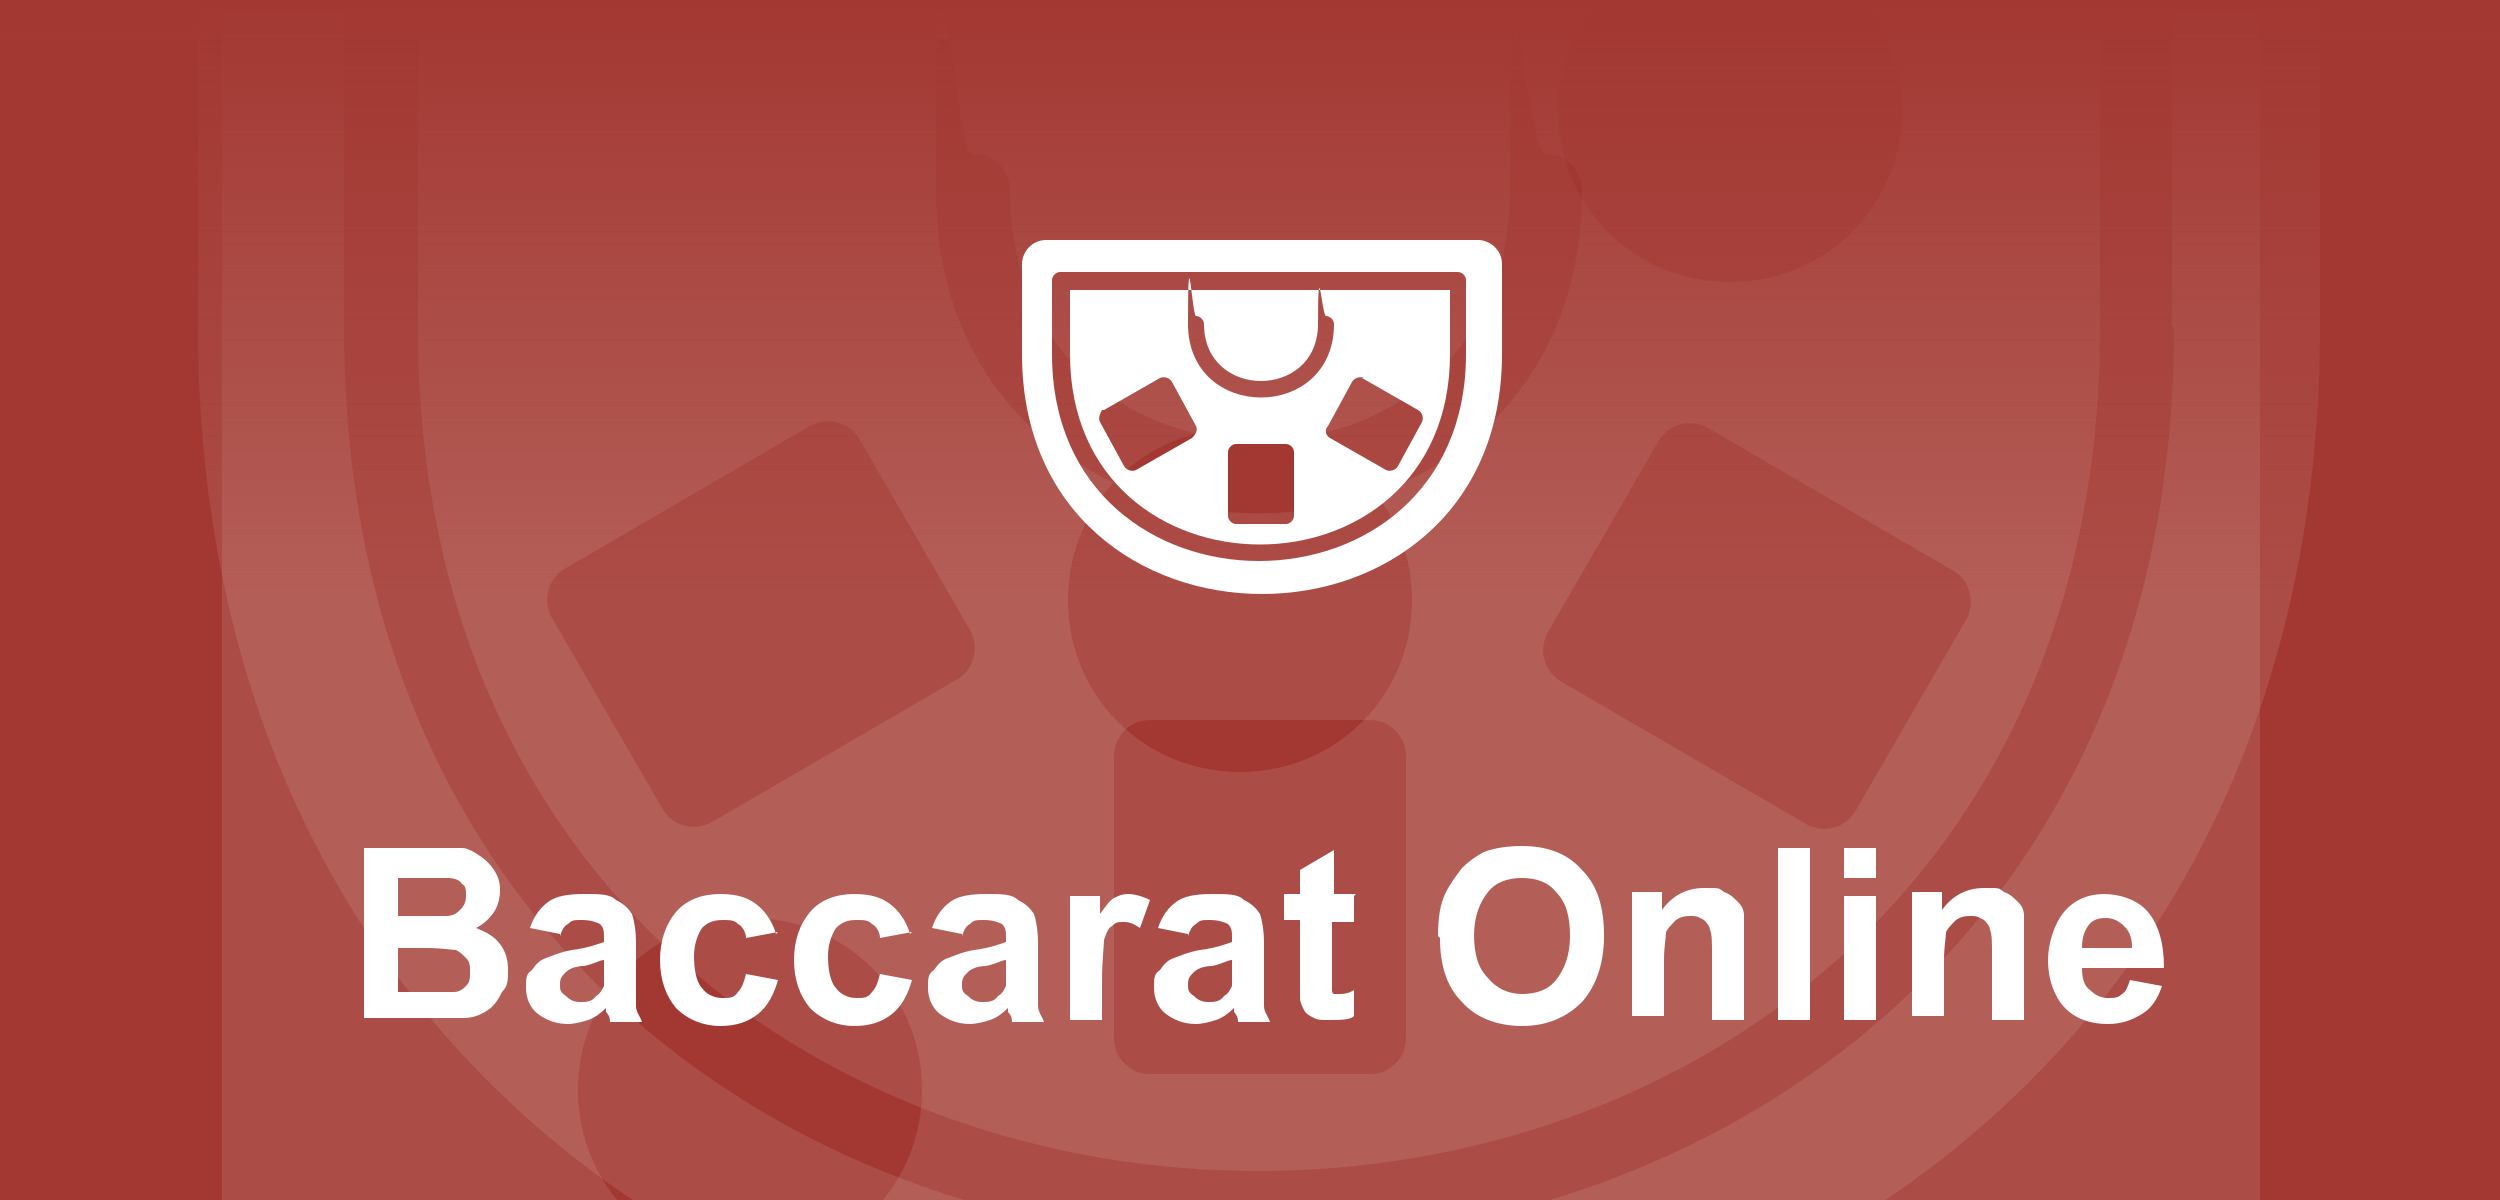 <?xml version="1.0" encoding="UTF-8"?>
<svg xmlns="http://www.w3.org/2000/svg" xmlns:xlink="http://www.w3.org/1999/xlink" id="Layer_1" data-name="Layer 1" version="1.1" viewBox="0 0 125 60">
  <defs>
    <style>
      .cls-1 {
        clip-path: url(#clippath);
      }

      .cls-2 {
        fill: none;
      }

      .cls-2, .cls-3, .cls-4, .cls-5 {
        stroke-width: 0px;
      }

      .cls-6 {
        opacity: .1;
      }

      .cls-3 {
        fill: url(#linear-gradient);
      }

      .cls-4 {
        fill: #a33832;
      }

      .cls-5 {
        fill: #fff;
      }
    </style>
    <clipPath id="clippath">
      <rect class="cls-2" y="0" width="125" height="60"></rect>
    </clipPath>
    <linearGradient id="linear-gradient" x1="62.5" y1="782" x2="62.5" y2="842" gradientTransform="translate(0 -782)" gradientUnits="userSpaceOnUse">
      <stop offset="0" stop-color="#a33832"></stop>
      <stop offset=".5" stop-color="#a33832" stop-opacity="0"></stop>
    </linearGradient>
  </defs>
  <g class="cls-1">
    <g>
      <rect class="cls-4" width="125" height="60"></rect>
      <g class="cls-6">
        <path class="cls-5" d="M95.4-21H28.6c-9.7,0-17.5,7.9-17.5,17.5V63.5c0,9.7,7.9,17.5,17.5,17.5h66.9c9.7,0,17.5-7.9,17.5-17.5V-3.4c0-9.7-7.9-17.5-17.5-17.5h0ZM37.5,63.1c-4.8,0-8.6-3.8-8.6-8.6s3.8-8.6,8.6-8.6,8.6,3.8,8.6,8.6-3.8,8.6-8.6,8.6ZM62,38.6c-4.8,0-8.6-3.8-8.6-8.6s3.8-8.6,8.6-8.6,8.6,3.8,8.6,8.6-3.8,8.6-8.6,8.6ZM86.5,14.1c-4.8,0-8.6-3.8-8.6-8.6s3.8-8.6,8.6-8.6,8.6,3.8,8.6,8.6-3.8,8.6-8.6,8.6Z"></path>
      </g>
      <g class="cls-6">
        <path class="cls-5" d="M20.9,16.4c0,56.3,84.1,56.1,84.1,0V2H20.9v14.4ZM70.3,51.9c0,1-.8,1.8-1.8,1.8h-11c-1,0-1.8-.8-1.8-1.8v-14.1c0-1,.8-1.8,1.8-1.8h11c1,0,1.8.8,1.8,1.8v14.1ZM85.4,21.4l12.2,7.1c.9.5,1.2,1.6.7,2.5l-5.5,9.5c-.5.9-1.6,1.2-2.5.7l-12.2-7.1c-.9-.5-1.2-1.6-.7-2.5l5.5-9.5c.5-.9,1.6-1.2,2.5-.7ZM48.7,7.7c1,0,1.8.8,1.8,1.8,0,16.8,25,16.6,25,0s.8-1.8,1.8-1.8,1.8.8,1.8,1.8c0,21.5-32.3,21.6-32.3,0s.8-1.8,1.8-1.8h0ZM28.3,28.4l12.2-7.1c.9-.5,2-.2,2.5.7l5.5,9.5c.5.9.2,2-.7,2.5l-12.2,7.1c-.9.5-2,.2-2.5-.7l-5.5-9.5c-.5-.9-.2-2,.7-2.5Z"></path>
        <path class="cls-5" d="M110.6-9H15.4c-3,0-5.5,2.5-5.5,5.5v19.8c0,70.6,106.1,70.6,106.1,0V-3.5c0-3-2.5-5.5-5.5-5.5ZM108.7,16.4c0,60.8-91.5,61.2-91.5,0V.1c0-1,.8-1.8,1.8-1.8h87.8c1,0,1.8.8,1.8,1.8v16.2h0Z"></path>
      </g>
      <rect class="cls-3" width="125" height="60"></rect>
      <path class="cls-5" d="M18.2,42.4h3.4c.7,0,1.2,0,1.5,0,.3,0,.6.2.9.4.3.2.5.4.7.7.2.3.3.6.3,1s-.1.8-.3,1.1c-.2.3-.5.6-.9.8.5.2.9.4,1.2.8.3.4.4.8.4,1.3s0,.8-.3,1.1c-.2.4-.4.7-.7.9-.3.2-.7.4-1.2.4-.3,0-1,0-2.1,0h-2.9v-8.6ZM19.9,43.8v2h1.1c.7,0,1.1,0,1.3,0,.3,0,.5-.1.7-.3.2-.2.3-.4.3-.7s0-.5-.2-.6c-.1-.2-.4-.3-.7-.3-.2,0-.7,0-1.5,0h-1ZM19.9,47.3v2.3h1.6c.6,0,1,0,1.2,0,.3,0,.5-.2.6-.3.2-.2.2-.4.2-.7s0-.5-.2-.7-.3-.3-.5-.4c-.2,0-.7-.1-1.5-.1h-1.4ZM28,46.7l-1.5-.3c.2-.6.5-1,.9-1.3.4-.3,1-.4,1.8-.4s1.3,0,1.6.3c.4.2.6.4.8.7.1.3.2.8.2,1.5v1.9c0,.5,0,1,0,1.2,0,.3.2.5.3.8h-1.6c0-.1,0-.3-.2-.5,0,0,0-.2,0-.2-.3.3-.6.5-.9.6-.3.1-.7.2-1,.2-.6,0-1.1-.2-1.5-.5-.4-.3-.6-.8-.6-1.3s0-.7.3-.9c.2-.3.4-.5.7-.6.3-.1.7-.3,1.3-.4.8-.1,1.3-.3,1.6-.4v-.2c0-.3,0-.5-.2-.7-.2-.1-.5-.2-.9-.2s-.5,0-.7.2c-.2.1-.3.3-.4.6ZM30.2,48c-.2,0-.5.2-1,.3-.5,0-.8.2-.9.3-.2.2-.3.3-.3.6s0,.4.3.6c.2.2.4.3.7.3s.6,0,.8-.3c.2-.1.3-.3.4-.5,0-.1,0-.4,0-.8v-.3ZM38.9,46.6l-1.6.3c0-.3-.2-.6-.4-.7-.2-.2-.4-.2-.8-.2s-.7.1-1,.4c-.2.3-.4.8-.4,1.4s.1,1.3.4,1.6c.2.3.6.5,1,.5s.6,0,.8-.3c.2-.2.3-.5.4-.9l1.6.3c-.2.7-.5,1.3-1,1.7-.5.4-1.1.6-1.9.6s-1.6-.3-2.2-.9c-.5-.6-.8-1.4-.8-2.4s.3-1.8.8-2.4c.5-.6,1.3-.9,2.2-.9s1.4.2,1.8.5c.4.3.8.8,1,1.5ZM45.6,46.6l-1.6.3c0-.3-.2-.6-.4-.7-.2-.2-.4-.2-.8-.2s-.7.1-1,.4c-.2.3-.4.8-.4,1.4s.1,1.3.4,1.6c.2.3.6.5,1,.5s.6,0,.8-.3c.2-.2.3-.5.4-.9l1.6.3c-.2.7-.5,1.3-1,1.7-.5.4-1.1.6-1.9.6s-1.6-.3-2.2-.9c-.5-.6-.8-1.4-.8-2.4s.3-1.8.8-2.4c.5-.6,1.3-.9,2.2-.9s1.4.2,1.8.5c.4.3.8.8,1,1.5ZM48.1,46.7l-1.5-.3c.2-.6.5-1,.9-1.3.4-.3,1-.4,1.8-.4s1.3,0,1.6.3c.4.2.6.4.8.7.1.3.2.8.2,1.5v1.9c0,.5,0,1,0,1.2,0,.3.2.5.3.8h-1.6c0-.1,0-.3-.2-.5,0,0,0-.2,0-.2-.3.3-.6.5-.9.6-.3.1-.7.2-1,.2-.6,0-1.1-.2-1.5-.5-.4-.3-.6-.8-.6-1.3s0-.7.3-.9c.2-.3.4-.5.7-.6.3-.1.7-.3,1.3-.4.8-.1,1.3-.3,1.6-.4v-.2c0-.3,0-.5-.2-.7-.2-.1-.5-.2-.9-.2s-.5,0-.7.2c-.2.1-.3.3-.4.6ZM50.3,48c-.2,0-.5.2-1,.3-.5,0-.8.2-.9.3-.2.2-.3.3-.3.6s0,.4.3.6c.2.2.4.3.7.3s.6,0,.8-.3c.2-.1.3-.3.4-.5,0-.1,0-.4,0-.8v-.3ZM55.1,51h-1.6v-6.2h1.5v.9c.3-.4.5-.7.7-.8.2-.1.4-.2.7-.2s.7.1,1.1.3l-.5,1.4c-.3-.2-.5-.3-.8-.3s-.4,0-.6.2c-.2.1-.3.4-.4.7,0,.3-.1,1-.1,2.1v1.9ZM59.4,46.7l-1.5-.3c.2-.6.5-1,.9-1.3.4-.3,1-.4,1.8-.4s1.3,0,1.6.3c.4.2.6.4.8.7.1.3.2.8.2,1.5v1.9c0,.5,0,1,0,1.2,0,.3.2.5.3.8h-1.6c0-.1,0-.3-.2-.5,0,0,0-.2,0-.2-.3.3-.6.5-.9.6-.3.1-.7.2-1,.2-.6,0-1.1-.2-1.5-.5-.4-.3-.6-.8-.6-1.3s0-.7.3-.9c.2-.3.4-.5.7-.6.3-.1.7-.3,1.3-.4.8-.1,1.3-.3,1.6-.4v-.2c0-.3,0-.5-.2-.7-.2-.1-.5-.2-.9-.2s-.5,0-.7.2c-.2.1-.3.3-.4.6ZM61.6,48c-.2,0-.5.2-1,.3-.5,0-.8.2-.9.3-.2.2-.3.3-.3.6s0,.4.3.6c.2.2.4.3.7.3s.6,0,.8-.3c.2-.1.3-.3.4-.5,0-.1,0-.4,0-.8v-.3ZM67.7,44.8v1.3h-1.1v2.5c0,.5,0,.8,0,.9,0,0,0,.2.1.2,0,0,.2,0,.3,0s.4,0,.7-.2v1.3c-.2.2-.7.2-1.2.2s-.6,0-.8-.1c-.2-.1-.4-.2-.5-.4-.1-.2-.2-.4-.2-.6,0-.2,0-.6,0-1.2v-2.7h-.8v-1.3h.8v-1.2l1.7-1v2.2h1.1ZM71.9,46.8c0-.9.1-1.6.4-2.2.2-.4.5-.8.8-1.2.3-.3.7-.6,1.1-.8.5-.2,1.2-.3,1.9-.3,1.3,0,2.3.4,3,1.2.8.8,1.1,1.9,1.1,3.3s-.4,2.5-1.1,3.3c-.8.8-1.8,1.2-3,1.2s-2.3-.4-3-1.2c-.8-.8-1.1-1.9-1.1-3.2ZM73.7,46.7c0,1,.2,1.7.7,2.2.4.5,1,.8,1.7.8s1.3-.2,1.7-.7c.4-.5.7-1.2.7-2.2s-.2-1.7-.7-2.2c-.4-.5-1-.7-1.7-.7s-1.3.2-1.7.7c-.4.5-.7,1.2-.7,2.2ZM87.2,51h-1.6v-3.2c0-.7,0-1.1-.1-1.3,0-.2-.2-.4-.3-.5-.2-.1-.3-.2-.6-.2s-.5,0-.8.2c-.2.2-.4.4-.5.6,0,.3-.1.7-.1,1.4v2.8h-1.6v-6.2h1.5v.9c.5-.7,1.2-1.1,2.1-1.1s.7,0,1,.2c.3.1.5.3.7.5.2.2.3.4.3.7,0,.3,0,.6,0,1.1v3.9ZM88.9,51v-8.6h1.6v8.6h-1.6ZM92.2,43.9v-1.5h1.6v1.5h-1.6ZM92.2,51v-6.2h1.6v6.2h-1.6ZM101.2,51h-1.6v-3.2c0-.7,0-1.1-.1-1.3,0-.2-.2-.4-.3-.5-.2-.1-.3-.2-.6-.2s-.5,0-.8.2c-.2.2-.4.4-.5.6,0,.3-.1.7-.1,1.4v2.8h-1.6v-6.2h1.5v.9c.5-.7,1.2-1.1,2.1-1.1s.7,0,1,.2c.3.1.5.3.7.5.2.2.3.4.3.7,0,.3,0,.6,0,1.1v3.9ZM106.5,49l1.6.3c-.2.6-.5,1.1-1,1.4-.5.3-1,.5-1.7.5-1.1,0-1.9-.4-2.4-1.1-.4-.6-.6-1.3-.6-2.1s.3-1.8.8-2.4c.5-.6,1.2-.9,2-.9s1.7.3,2.2.9c.5.6.8,1.5.8,2.8h-4.1c0,.5.1.9.4,1.1.3.3.6.4.9.4s.5,0,.7-.2c.2-.1.3-.4.4-.7ZM106.6,47.4c0-.5-.1-.8-.4-1.1-.2-.2-.5-.4-.9-.4s-.7.1-.9.4c-.2.3-.3.6-.3,1.1h2.5Z"></path>
      <path class="cls-5" d="M53.5,17.7c0,12.7,19,12.7,19,0v-3.2h-19v3.2ZM64.7,25.8c0,.2-.2.4-.4.4h-2.5c-.2,0-.4-.2-.4-.4v-3.2c0-.2.2-.4.4-.4h2.5c.2,0,.4.2.4.4v3.2ZM68.1,18.9l2.8,1.6c.2.1.3.4.2.6l-1.2,2.2c-.1.2-.4.3-.6.2l-2.8-1.6c-.2-.1-.3-.4-.1-.6l1.2-2.2c.1-.2.4-.3.6-.2ZM59.8,15.8c.2,0,.4.2.4.4,0,3.8,5.7,3.8,5.7,0s.2-.4.4-.4.4.2.4.4c0,4.9-7.3,4.9-7.3,0s.2-.4.4-.4h0ZM55.2,20.5l2.8-1.6c.2-.1.5,0,.6.2l1.2,2.2c.1.2,0,.4-.2.6l-2.8,1.6c-.2.1-.5,0-.6-.2l-1.2-2.2c-.1-.2,0-.4.1-.6Z"></path>
      <path class="cls-5" d="M73.8,12h-21.5c-.7,0-1.2.6-1.2,1.2v4.5c0,16,24,16,24,0v-4.5c0-.7-.6-1.2-1.2-1.2ZM73.3,17.7c0,13.8-20.7,13.8-20.7,0v-3.7c0-.2.2-.4.4-.4h19.9c.2,0,.4.2.4.4v3.7h0Z"></path>
    </g>
  </g>
</svg>
